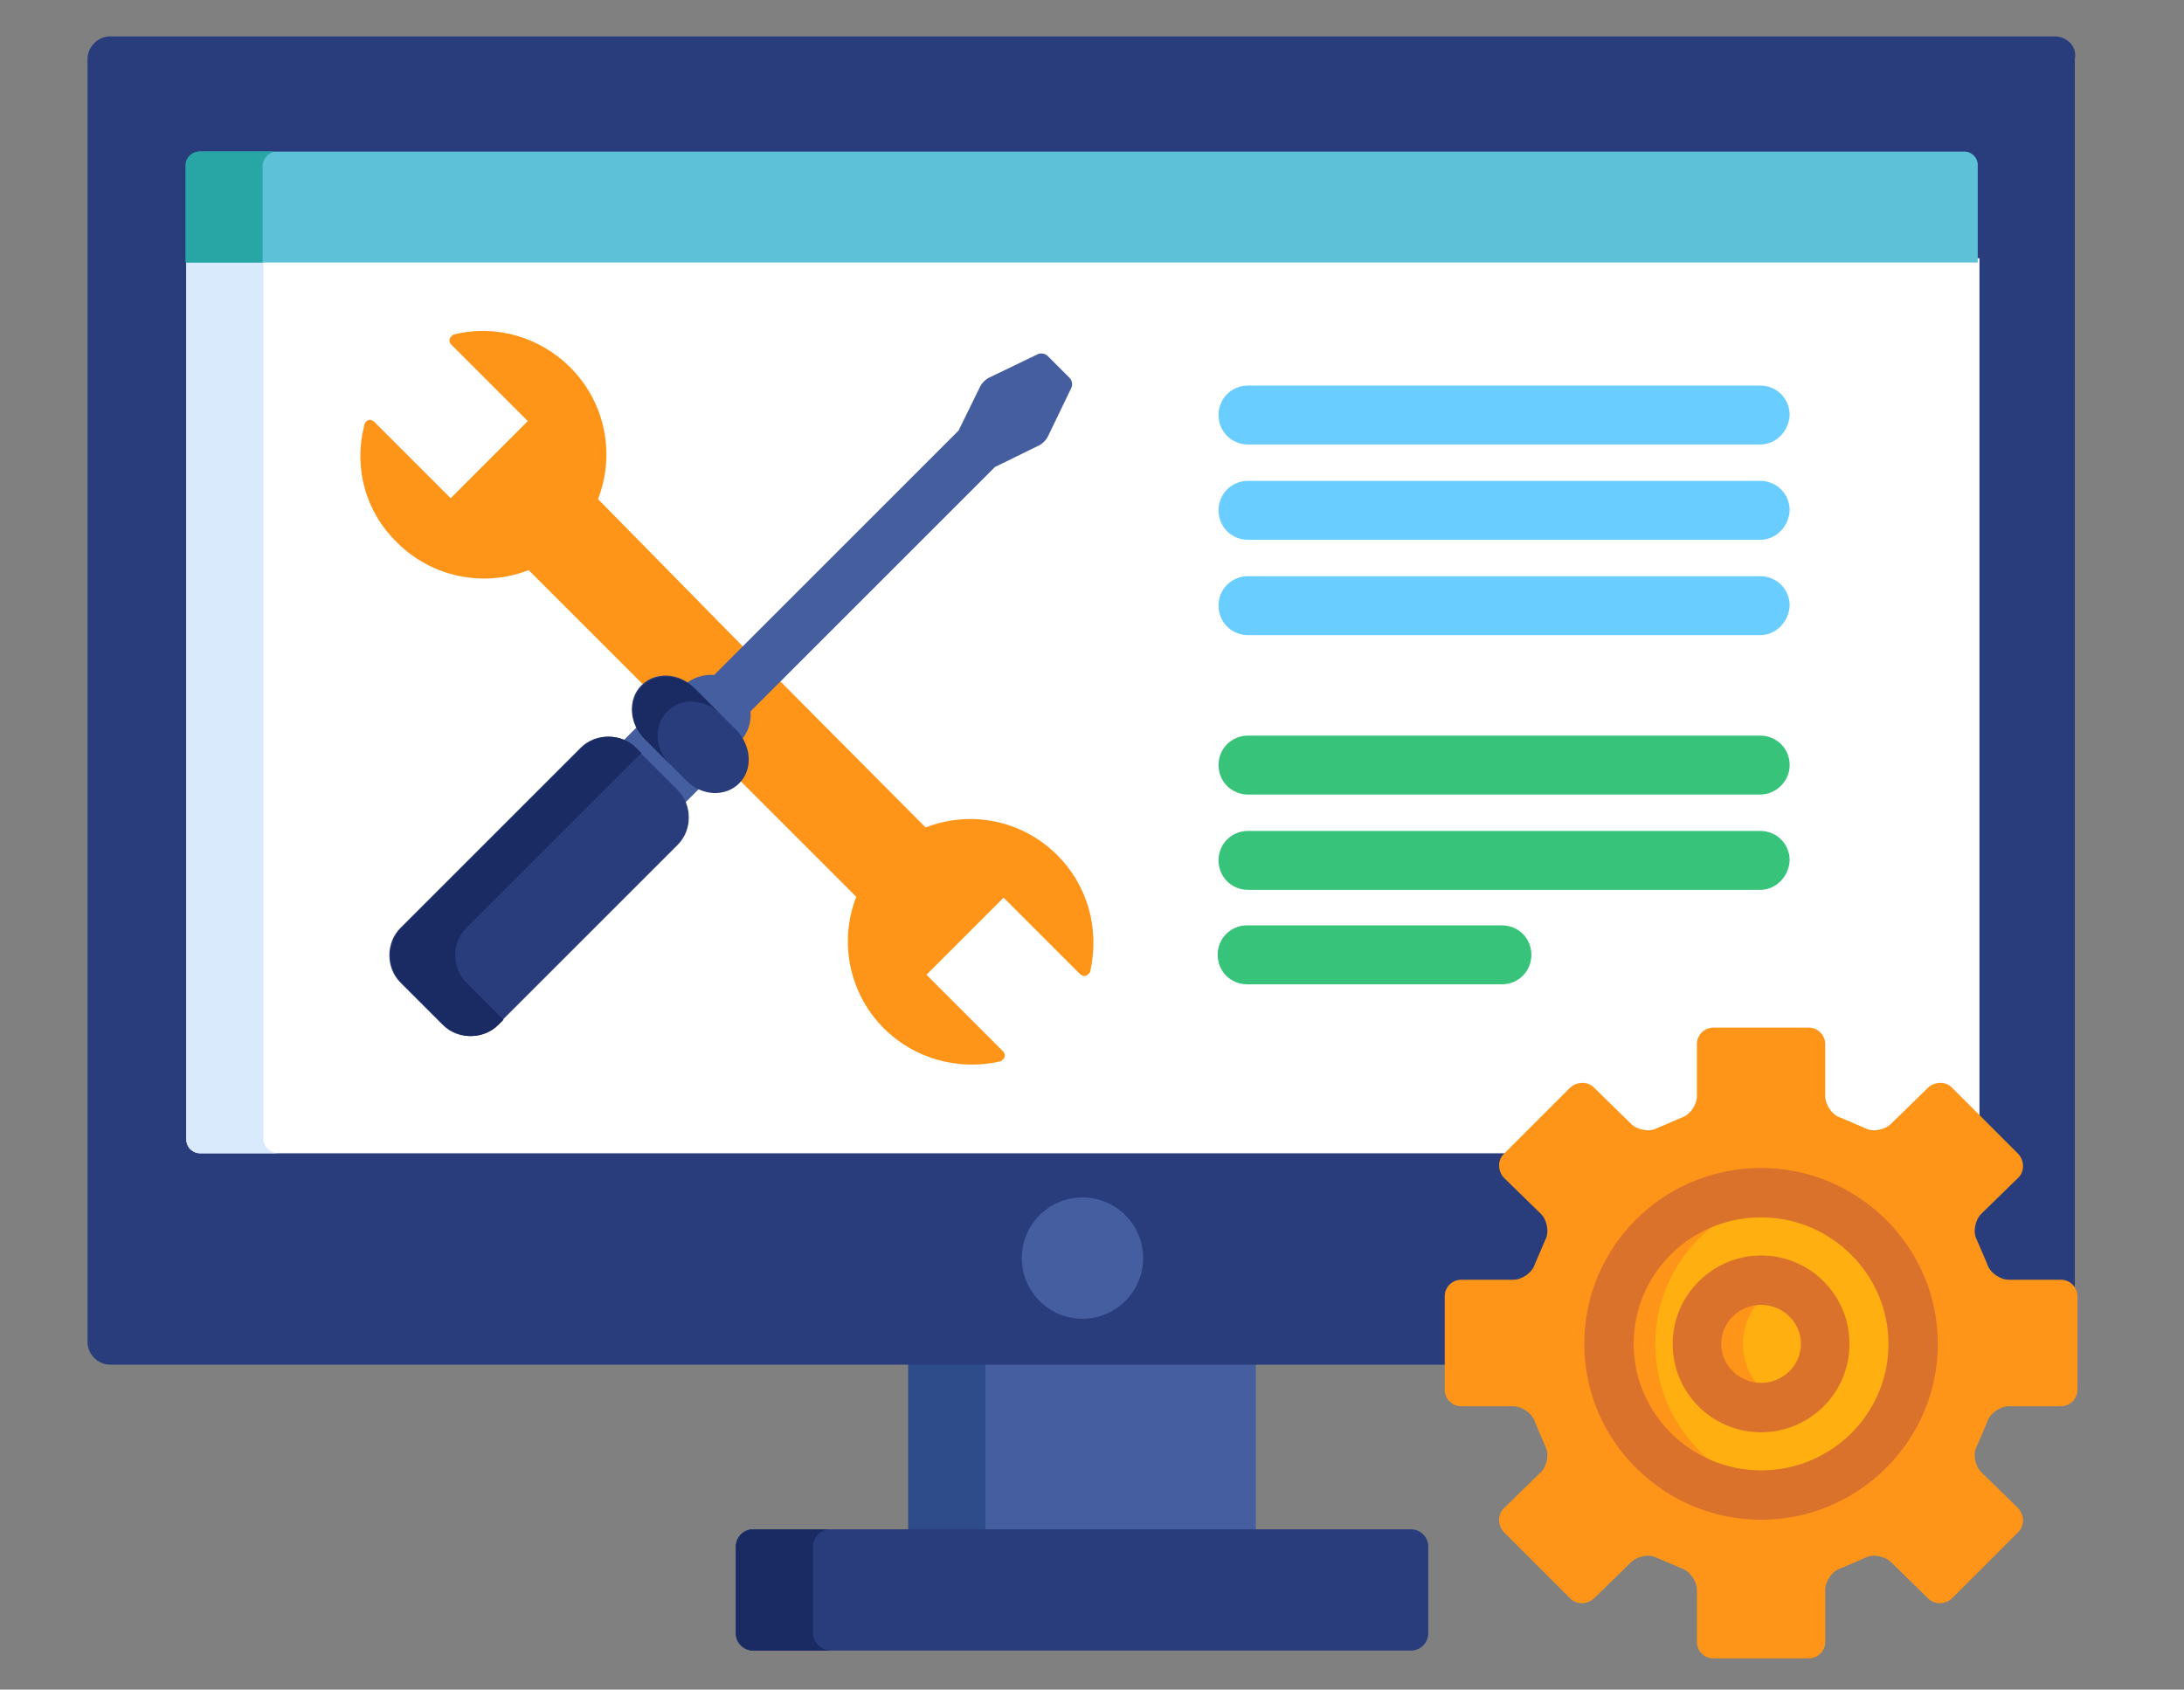 <?xml version="1.0" encoding="utf-8"?>
<!-- Generator: Adobe Illustrator 25.4.1, SVG Export Plug-In . SVG Version: 6.00 Build 0)  -->
<svg version="1.1" id="Capa_1" xmlns="http://www.w3.org/2000/svg" xmlns:xlink="http://www.w3.org/1999/xlink" x="0px" y="0px"
	 width="252px" height="195px" viewBox="0 0 252 195" style="enable-background:new 0 0 252 195;" xml:space="preserve">
<rect x="0" y="0" width="252" height="195" fill="#808080" stroke="none"/>
<style type="text/css">
	.st0{fill:#445EA0;}
	.st1{fill:#2E4C89;}
	.st2{fill:#293D7C;}
	.st3{fill:#1A2B63;}
	.st4{fill:#FFFFFF;}
	.st5{fill:#D9EAFC;}
	.st6{fill:#FF9518;}
	.st7{fill:#5DC1D8;}
	.st8{fill:#28A5A5;}
	.st9{fill:#FFAF10;}
	.st10{fill:#DB722C;}
	.st11{fill:#69CDFF;}
	.st12{fill:#37C47A;}
</style>
<rect x="104.8" y="157" class="st0" width="40.1" height="19.9"/>
<rect x="104.8" y="157" class="st1" width="8.9" height="19.9"/>
<path class="st2" d="M164.8,188.5c0,1.1-0.9,2-2,2H86.9c-1.1,0-2-0.9-2-2v-10c0-1.1,0.9-2,2-2h75.9c1.1,0,2,0.9,2,2L164.8,188.5
	L164.8,188.5z"/>
<path class="st3" d="M93.8,188.5v-10c0-1.1,0.9-2,2-2h-8.9c-1.1,0-2,0.9-2,2v10c0,1.1,0.9,2,2,2h8.9
	C94.7,190.4,93.8,189.5,93.8,188.5z"/>
<path class="st2" d="M237.1,4.2H12.7c-1.4,0-2.6,1.2-2.6,2.6v148.1c0,1.4,1.2,2.6,2.6,2.6h154.5v-7.8c0-0.8,0.6-1.4,1.4-1.4h6
	c1.2,0,2.5-0.9,2.9-2.1l1.1-2.7c0.5-1.1,0.3-2.6-0.6-3.5l-4.3-4.2c-0.3-0.3-0.4-0.6-0.4-1s0.1-0.7,0.4-1l7.7-7.7
	c0.3-0.3,0.6-0.4,1-0.4c0.4,0,0.8,0.1,1,0.4l4.3,4.2c0.5,0.5,1.4,0.9,2.3,0.9c0.5,0,0.9-0.1,1.3-0.3l2.8-1.1
	c1.1-0.4,2.1-1.7,2.1-2.9v-6c0-0.8,0.6-1.4,1.4-1.4h11c0.8,0,1.4,0.6,1.4,1.4v6c0,1.2,0.9,2.5,2.1,2.9l2.8,1.1
	c0.3,0.2,0.8,0.3,1.3,0.3c0.9,0,1.7-0.3,2.3-0.9l4.3-4.2c0.3-0.3,0.6-0.4,1-0.4s0.8,0.1,1,0.4l7.7,7.7c0.3,0.3,0.4,0.6,0.4,1
	c0,0.4-0.1,0.7-0.4,1l-4.3,4.2c-0.9,0.9-1.1,2.4-0.6,3.5l1.1,2.7c0.4,1.1,1.7,2.1,2.9,2.1h6c0.8,0,1.4,0.6,1.4,1.4v6.6
	c0.3-0.4,0.4-0.9,0.4-1.5V6.8C239.7,5.4,238.5,4.2,237.1,4.2z"/>
<path class="st4" d="M21.5,131.5c0,0.9,0.7,1.6,1.6,1.6h151.4l7.1-7c0.3-0.3,0.6-0.4,1-0.4c0.4,0,0.8,0.1,1,0.4l4.3,4.2
	c0.5,0.5,1.4,0.9,2.3,0.9c0.5,0,0.9-0.1,1.3-0.3l2.8-1.1c1.1-0.4,2.1-1.7,2.1-2.9v-6c0-0.8,0.6-1.4,1.4-1.4h11
	c0.8,0,1.4,0.6,1.4,1.4v6c0,1.2,0.9,2.5,2.1,2.9l2.8,1.1c0.3,0.2,0.8,0.3,1.3,0.3c0.9,0,1.7-0.3,2.3-0.9l4.3-4.2
	c0.3-0.3,0.6-0.4,1-0.4s0.8,0.1,1,0.4l3.4,3.4V29.8H21.5V131.5z"/>
<path class="st5" d="M30.4,131.5V29.8h-8.9v101.7c0,0.9,0.7,1.6,1.6,1.6h8.9C31.1,133,30.4,132.3,30.4,131.5z"/>
<g>
	<path class="st6" d="M122,98.7c-4.1-4.1-10.1-5.2-15.2-3.2L89.7,78.3l-3.4,3.4c-0.1,0.1-0.1,0.2-0.1,0.4c0.1,1-0.2,2-0.8,2.8
		c-0.1,0.1-0.1,0.4,0,0.5c1,1.5,0.9,3.4-0.2,4.5l13.6,13.6c-2,5.1-0.9,11.1,3.2,15.2c3.5,3.5,8.6,4.9,13.4,3.8
		c0.1,0,0.2-0.1,0.3-0.2c0.1-0.1,0.2-0.2,0.2-0.3c0.1-0.3,0-0.5-0.2-0.7l-8.8-8.8l8.9-8.9l8.8,8.8c0.2,0.2,0.5,0.3,0.7,0.2
		c0.1,0,0.2-0.1,0.3-0.2c0.1-0.1,0.2-0.2,0.2-0.3C126.9,107.2,125.5,102.2,122,98.7z"/>
	<path class="st6" d="M76.8,78.5c0.8,0,1.5,0.2,2.2,0.7c0.1,0,0.2,0.1,0.2,0.1c0.1,0,0.2,0,0.3-0.1c0.7-0.5,1.5-0.8,2.4-0.8
		c0.1,0,0.3,0,0.4,0c0,0,0,0,0,0c0.1,0,0.2,0,0.3-0.1l3.4-3.4L69,57.6c2-5.1,0.9-11.1-3.2-15.2c-3.5-3.5-8.6-5-13.4-3.8
		c-0.1,0-0.2,0.1-0.3,0.2c-0.1,0.1-0.2,0.2-0.2,0.3c-0.1,0.3,0,0.5,0.2,0.7l8.8,8.8l-8.9,8.9l-8.8-8.8c-0.2-0.2-0.5-0.3-0.7-0.2
		c-0.1,0-0.2,0.1-0.3,0.2C42.1,48.9,42,49,42,49.2c-1.2,4.9,0.2,9.9,3.8,13.4c4.1,4.1,10.1,5.2,15.2,3.2l13.6,13.6
		C75.1,78.8,76,78.5,76.8,78.5z"/>
</g>
<circle class="st0" cx="124.9" cy="145.2" r="7"/>
<path class="st7" d="M226.7,17.5H23.1c-0.9,0-1.6,0.7-1.6,1.6v11.2h206.7V19C228.2,18.2,227.5,17.5,226.7,17.5z"/>
<path class="st8" d="M31.9,17.5h-8.9c-0.9,0-1.6,0.7-1.6,1.6v11.2h8.9V19C30.4,18.2,31.1,17.5,31.9,17.5z"/>
<path class="st6" d="M195.8,189.5c0,1,0.8,1.9,1.9,1.9h11c1,0,1.9-0.8,1.9-1.9v-6c0-1,0.8-2.2,1.8-2.5l2.8-1.2
	c0.9-0.5,2.3-0.2,3,0.5l4.3,4.2c0.7,0.7,1.9,0.7,2.7,0l7.7-7.7c0.7-0.7,0.7-1.9,0-2.7l-4.3-4.2c-0.7-0.7-1-2.1-0.5-3l1.2-2.8
	c0.3-1,1.5-1.8,2.5-1.8h6c1,0,1.9-0.8,1.9-1.9v-10.8c0-1-0.8-1.9-1.9-1.9h-6c-1,0-2.2-0.8-2.5-1.8l-1.2-2.8c-0.5-0.9-0.2-2.3,0.5-3
	l4.3-4.2c0.7-0.7,0.7-1.9,0-2.7l-7.7-7.7c-0.7-0.7-1.9-0.7-2.7,0l-4.3,4.2c-0.7,0.7-2.1,1-3,0.5l-2.8-1.2c-1-0.3-1.8-1.5-1.8-2.5v-6
	c0-1-0.8-1.9-1.9-1.9h-11c-1,0-1.9,0.8-1.9,1.9v6c0,1-0.8,2.2-1.8,2.5l-2.8,1.2c-0.9,0.5-2.3,0.2-3-0.5l-4.3-4.2
	c-0.7-0.7-1.9-0.7-2.7,0l-7.7,7.7c-0.7,0.7-0.7,1.9,0,2.7l4.3,4.2c0.7,0.7,1,2.1,0.5,3l-1.2,2.8c-0.3,1-1.5,1.8-2.5,1.8h-6
	c-1,0-1.9,0.8-1.9,1.9v10.8c0,1,0.8,1.9,1.9,1.9h6c1,0,2.2,0.8,2.5,1.8l1.2,2.8c0.5,0.9,0.2,2.3-0.5,3l-4.3,4.2
	c-0.7,0.7-0.7,1.9,0,2.7l7.7,7.7c0.7,0.7,1.9,0.7,2.7,0l4.3-4.2c0.7-0.7,2.1-1,3-0.5l2.8,1.2c1,0.3,1.8,1.5,1.8,2.5V189.5
	L195.8,189.5z"/>
<path class="st9" d="M203.2,172.6c-9.7,0-17.6-7.8-17.6-17.4c0-9.6,7.9-17.4,17.6-17.4c9.7,0,17.6,7.8,17.6,17.4
	C220.7,164.8,212.9,172.6,203.2,172.6z"/>
<path class="st6" d="M191,155.1c0-8.7,6.5-15.9,14.9-17.2c-0.9-0.1-1.8-0.2-2.7-0.2c-9.7,0-17.6,7.8-17.6,17.4
	c0,9.6,7.9,17.4,17.6,17.4c0.9,0,1.8-0.1,2.7-0.2C197.4,171.1,191,163.9,191,155.1z"/>
<path class="st10" d="M203.2,175.4c-11.2,0-20.4-9.1-20.4-20.3c0-11.2,9.1-20.3,20.4-20.3c11.2,0,20.4,9.1,20.4,20.3
	C223.6,166.3,214.4,175.4,203.2,175.4z M203.2,140.5c-8.1,0-14.7,6.5-14.7,14.6c0,8,6.6,14.6,14.7,14.6c8.1,0,14.7-6.5,14.7-14.6
	C217.9,147.1,211.3,140.5,203.2,140.5z"/>
<path class="st9" d="M203.2,162.5c-4.1,0-7.4-3.3-7.4-7.4c0-4.1,3.3-7.4,7.4-7.4c4.1,0,7.4,3.3,7.4,7.4
	C210.6,159.2,207.3,162.5,203.2,162.5z"/>
<path class="st6" d="M201.1,155.1c0-3.1,2-5.8,4.8-6.9c-0.8-0.3-1.7-0.5-2.7-0.5c-4.1,0-7.4,3.3-7.4,7.4c0,4.1,3.3,7.4,7.4,7.4
	c0.9,0,1.8-0.2,2.7-0.5C203.1,160.9,201.1,158.3,201.1,155.1z"/>
<path class="st10" d="M203.2,165.3c-5.7,0-10.2-4.6-10.2-10.2c0-5.6,4.6-10.2,10.2-10.2c5.7,0,10.2,4.6,10.2,10.2
	C213.4,160.8,208.8,165.3,203.2,165.3z M203.2,150.6c-2.5,0-4.6,2-4.6,4.5c0,2.5,2.1,4.5,4.6,4.5s4.6-2,4.6-4.5
	C207.8,152.6,205.7,150.6,203.2,150.6z"/>
<g>
	<path class="st0" d="M73,86.6l4.9,4.9c0.4,0.4,0.7,0.9,0.9,1.4l2.1-2.1c-0.5-0.2-1-0.5-1.4-0.9l-4.9-4.9c-0.4-0.4-0.7-0.9-0.9-1.3
		l-2.1,2.1C72.2,85.9,72.6,86.2,73,86.6z"/>
	<path class="st0" d="M123.4,43.6l-2.5-2.5c-0.3-0.3-0.8-0.4-1.2-0.2l-5.6,2.7c-0.4,0.2-0.8,0.6-1,1l-2.5,5.1L82.4,77.9
		c-1.2-0.1-2.5,0.3-3.5,1.2c0.3,0.2,0.6,0.4,0.9,0.7l4.9,4.9c0.3,0.3,0.5,0.6,0.7,0.9c0.9-1,1.3-2.2,1.2-3.5l28.2-28.2l5.1-2.5
		c0.4-0.2,0.8-0.6,1-1l2.7-5.6C123.8,44.4,123.7,43.9,123.4,43.6z"/>
</g>
<path class="st2" d="M85.3,90.4c-1.6,1.6-4.3,1.5-6.1-0.3l-4.9-4.9c-1.7-1.7-1.9-4.5-0.3-6.1s4.3-1.5,6.1,0.3l4.9,4.9
	C86.7,86.1,86.9,88.8,85.3,90.4z"/>
<g>
	<path class="st11" d="M203.1,51.3h-59.1c-1.9,0-3.4-1.5-3.4-3.4s1.5-3.4,3.4-3.4h59.1c1.9,0,3.4,1.5,3.4,3.4
		C206.4,49.8,204.9,51.3,203.1,51.3z"/>
	<path class="st11" d="M203.1,62.3h-59.1c-1.9,0-3.4-1.5-3.4-3.4s1.5-3.4,3.4-3.4h59.1c1.9,0,3.4,1.5,3.4,3.4
		C206.4,60.8,204.9,62.3,203.1,62.3z"/>
	<path class="st11" d="M203.1,73.3h-59.1c-1.9,0-3.4-1.5-3.4-3.4s1.5-3.4,3.4-3.4h59.1c1.9,0,3.4,1.5,3.4,3.4
		C206.4,71.8,204.9,73.3,203.1,73.3z"/>
</g>
<g>
	<path class="st12" d="M203.1,91.7h-59.1c-1.9,0-3.4-1.5-3.4-3.4s1.5-3.4,3.4-3.4h59.1c1.9,0,3.4,1.5,3.4,3.4S204.9,91.7,203.1,91.7
		z"/>
	<path class="st12" d="M203.1,102.7h-59.1c-1.9,0-3.4-1.5-3.4-3.4s1.5-3.4,3.4-3.4h59.1c1.9,0,3.4,1.5,3.4,3.4
		C206.4,101.2,204.9,102.7,203.1,102.7z"/>
	<path class="st12" d="M173.3,113.6h-29.4c-1.9,0-3.4-1.5-3.4-3.4s1.5-3.4,3.4-3.4h29.4c1.9,0,3.4,1.5,3.4,3.4
		S175.2,113.6,173.3,113.6z"/>
</g>
<path class="st2" d="M57.4,118.3c-1.7,1.7-4.6,1.7-6.3,0l-4.9-4.9c-1.7-1.7-1.7-4.6,0-6.3L67,86.3c1.7-1.7,4.6-1.7,6.3,0l4.9,4.9
	c1.7,1.7,1.7,4.6,0,6.3L57.4,118.3z"/>
<g>
	<path class="st3" d="M53.8,113.4c-1.7-1.7-1.7-4.6,0-6.3L74,86.9l-0.6-0.6c-1.7-1.7-4.6-1.7-6.3,0l-20.8,20.8
		c-1.7,1.7-1.7,4.6,0,6.3l4.9,4.9c1.7,1.7,4.6,1.7,6.3,0l0.6-0.6L53.8,113.4z"/>
	<path class="st3" d="M77,82.1c1.6-1.6,4.3-1.5,6.1,0.3l-2.9-2.9c-1.7-1.7-4.5-1.9-6.1-0.3c-1.6,1.6-1.5,4.3,0.3,6.1l2.9,2.9
		C75.5,86.4,75.4,83.7,77,82.1z"/>
</g>
</svg>
